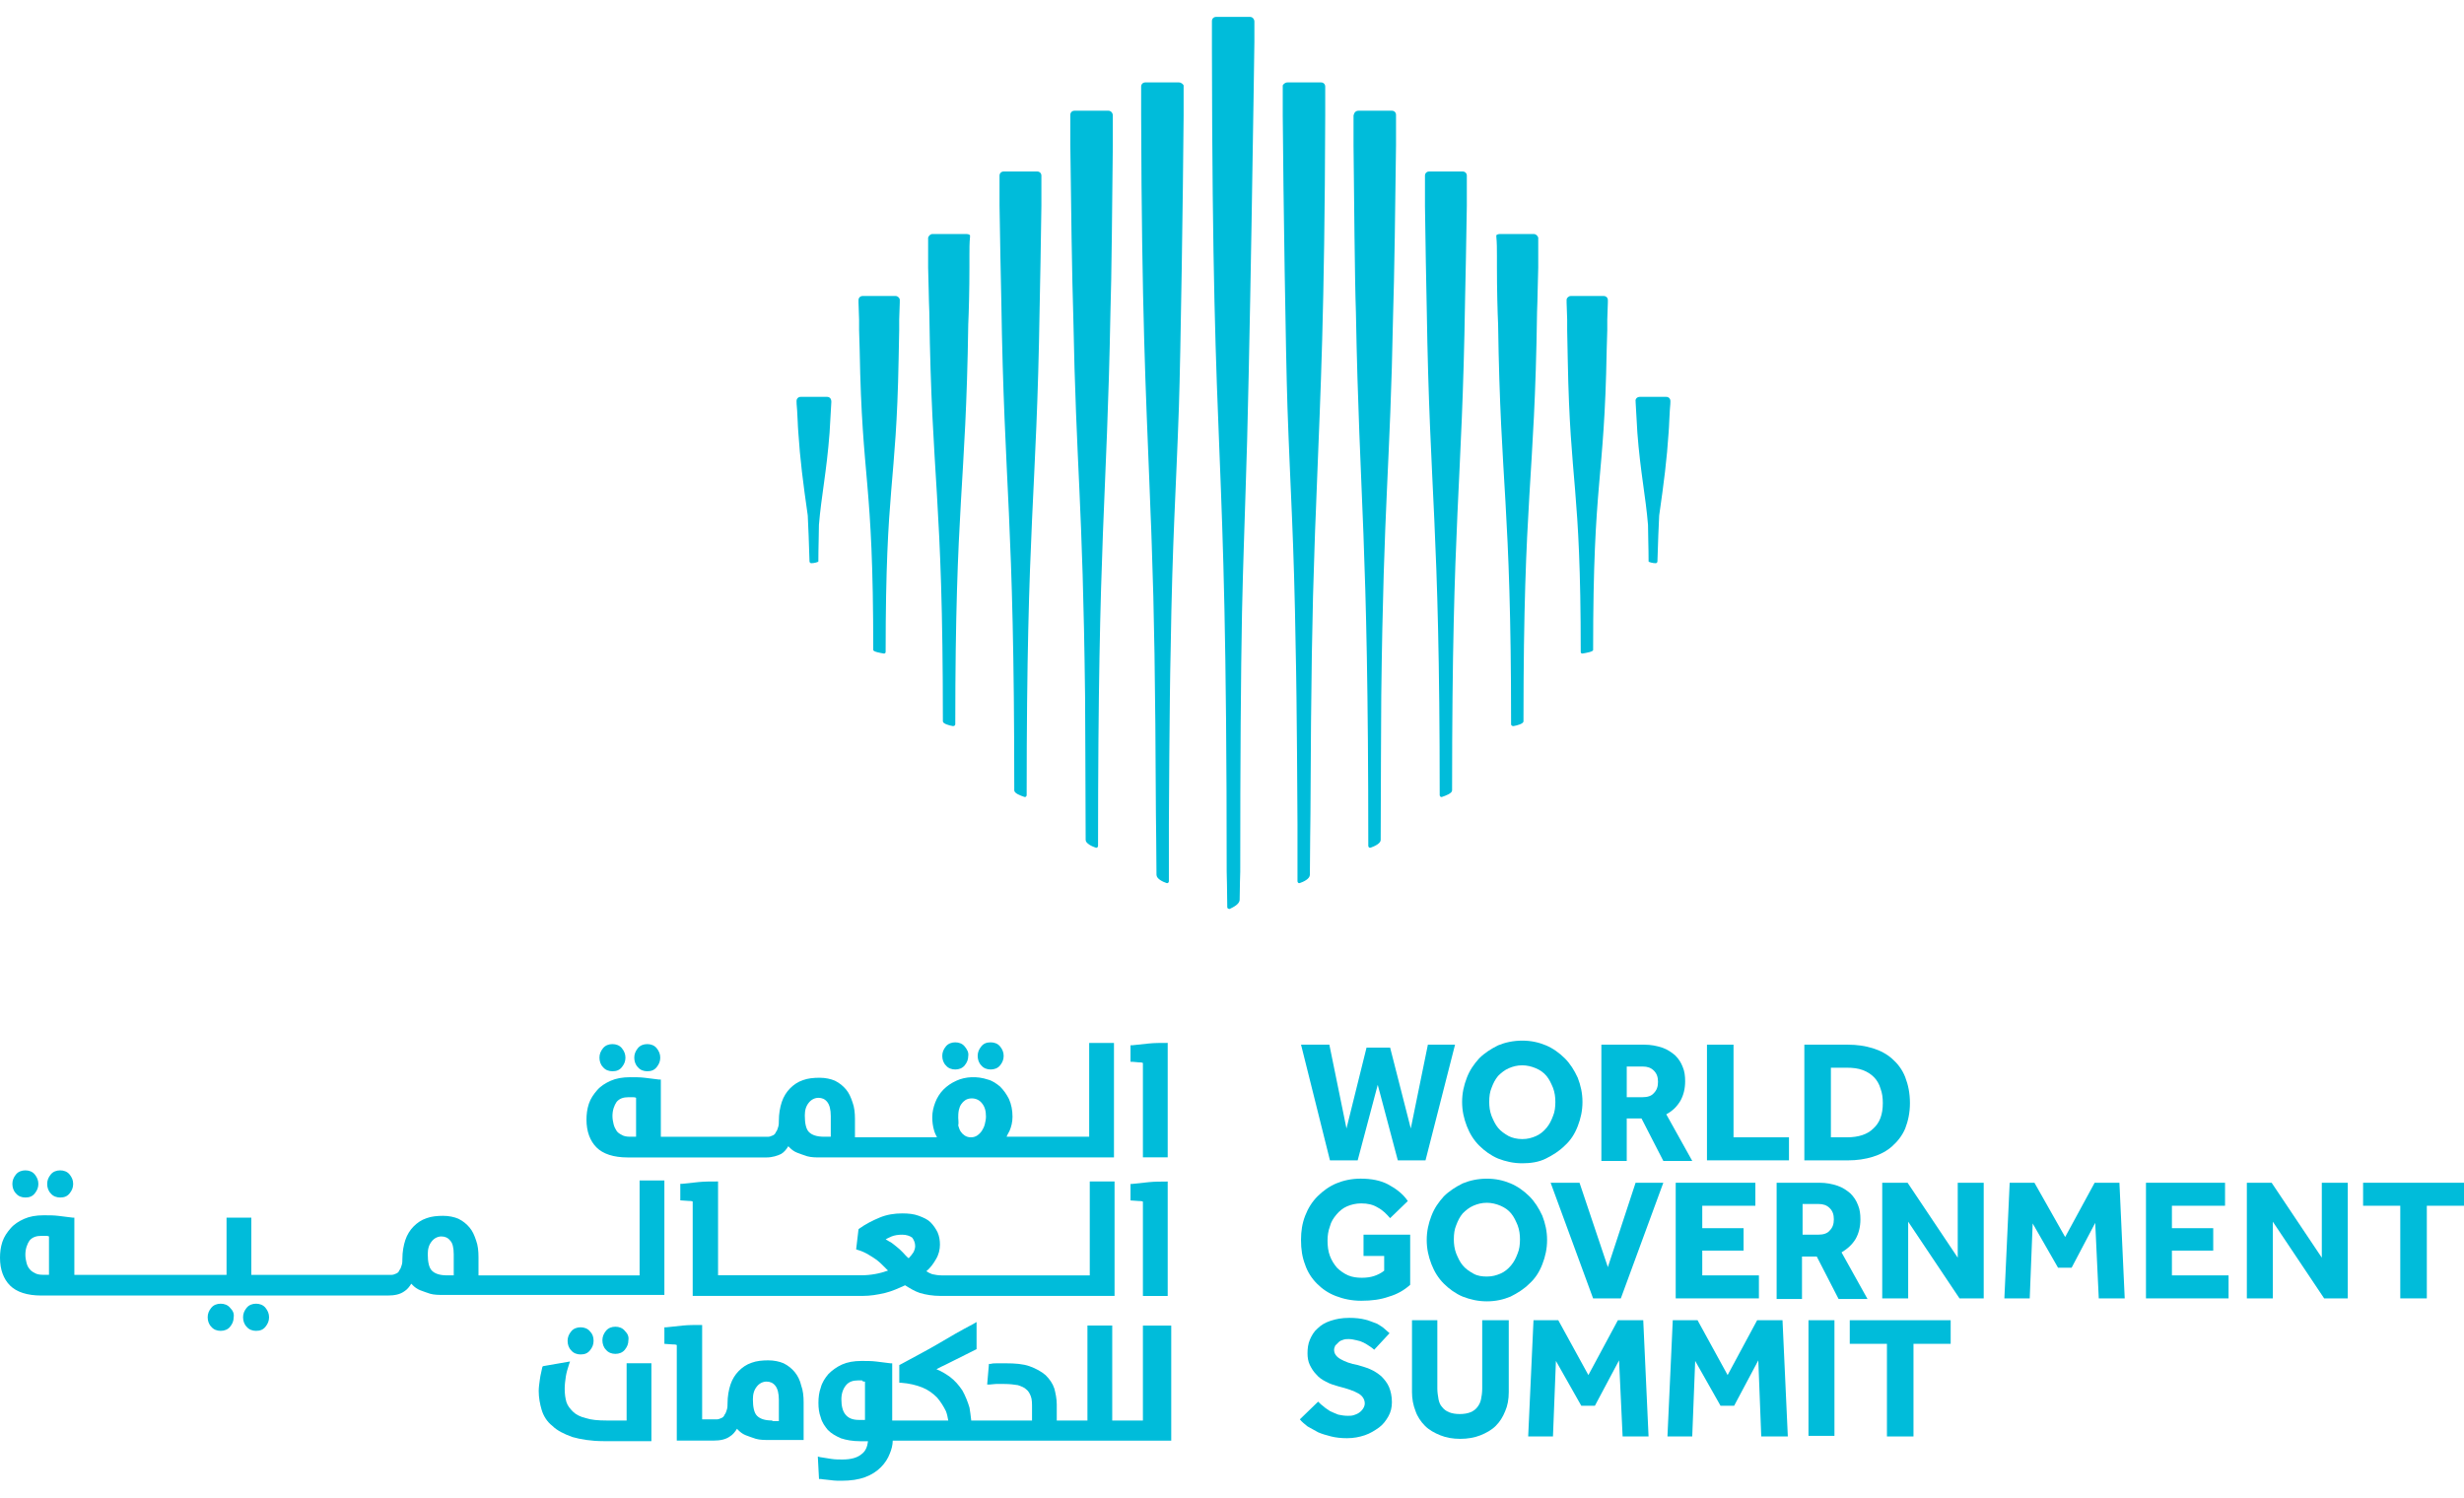 <svg viewBox="0 0 102 62" version="1.1" xmlns="http://www.w3.org/2000/svg" id="Layer_1">
  
  <defs>
    <style>
      .st0 {
        fill: #00bcda;
      }
    </style>
  </defs>
  <g>
    <path d="M34.244,16.43h-1.099c-.098,0-.171.073-.171.171v.024c0,.147.024.293.024.366.024.318.024.611.049.904.073,1.124.195,2.076.391,3.444.024.489.049,1.075.073,1.905,0,.049.049.073.073.073.122,0,.293-.049.293-.073,0-.611.024-1.099.024-1.514.098-1.197.318-2.198.44-3.81.024-.391.049-.806.073-1.27v-.024c0-.122-.073-.195-.171-.195" class="st0"></path>
    <path d="M37.078,12.254h-1.368c-.098,0-.171.073-.171.171v.098l.024.708v.44l.024.806c.098,5.593.562,5.227.562,12.432,0,.073.293.122.44.147.049,0,.073-.024.073-.073,0-7.01.44-6.79.537-12.091l.024-1.221v-.44l.024-.708v-.122c0-.049-.073-.147-.171-.147" class="st0"></path>
    <path d="M42.94,7.1h-1.392c-.098,0-.171.073-.171.171v1.246c.024,1.343.049,3.078.073,3.908.122,7.987.537,8.744.537,20.297,0,.122.269.22.415.269.049.024.098-.024.098-.073,0-11.455.415-12.237.537-20.175.024-.83.049-2.76.073-4.226v-1.246c0-.098-.073-.171-.171-.171" class="st0"></path>
    <path d="M40.033,9.689h-1.441c-.073,0-.147.073-.171.147v1.246c.024.659.024,1.27.049,1.832.098,7.132.562,7.474.562,16.951,0,.098.269.171.415.195.049,0,.098-.024.098-.073,0-9.257.44-9.77.537-16.56.024-.489.049-1.466.049-2.369v-.464c0-.293,0-.537.024-.782v-.049c.024-.024-.049-.073-.122-.073" class="st0"></path>
    <path d="M45.895,4.584h-1.417c-.098,0-.171.073-.171.171v1.246c.024,2.174.073,5.642.122,7.059.122,6.424.391,7.523.489,15.754,0,.269.024,4.372.024,5.96,0,.147.269.269.415.318.049.024.098-.024.098-.073,0-13.019.366-14.093.513-22.105.049-1.343.073-4.763.098-6.888v-1.246c0-.122-.098-.195-.171-.195" class="st0"></path>
    <path d="M48.802,3.412h-1.392c-.098,0-.171.073-.171.171v1.197c.024,8.182.195,11.431.342,15.217.024.83.073,1.685.098,2.589.098,2.736.147,5.496.171,11.089,0,0,.024,1.905.024,2.54,0,.171.269.293.415.342.049.024.098-.024.098-.073v-2.369s.024-5.227.073-7.181c.073-4.739.22-6.522.342-10.088.073-2.223.171-8.818.195-12.066v-1.246c-.024-.049-.098-.122-.195-.122" class="st0"></path>
    <path d="M67.878,16.43h1.099c.098,0,.171.073.171.171v.024c0,.147-.024.293-.024.366-.024.318-.024.611-.049.904-.073,1.124-.195,2.076-.391,3.444-.024.489-.049,1.075-.073,1.905,0,.049-.049.073-.073.073-.122,0-.293-.049-.293-.073,0-.611-.024-1.099-.024-1.514-.098-1.197-.318-2.198-.44-3.81-.024-.391-.049-.806-.073-1.27v-.024c-.024-.122.073-.195.171-.195" class="st0"></path>
    <path d="M65.02,12.254h1.368c.098,0,.171.073.171.171v.098l-.024.708v.44l-.024.806c-.098,5.593-.562,5.227-.562,12.432,0,.073-.293.122-.44.147-.049,0-.073-.024-.073-.073,0-7.01-.44-6.79-.537-12.091l-.024-1.221v-.44l-.024-.708v-.122c0-.049.073-.147.171-.147" class="st0"></path>
    <path d="M59.158,7.1h1.392c.098,0,.171.073.171.171v1.246c-.024,1.343-.049,3.078-.073,3.908-.122,7.987-.537,8.744-.537,20.297,0,.122-.269.22-.415.269-.049.024-.098-.024-.098-.073,0-11.455-.415-12.237-.537-20.175-.024-.83-.049-2.76-.073-4.226v-1.246c0-.098.073-.171.171-.171" class="st0"></path>
    <path d="M62.065,9.689h1.441c.073,0,.147.073.171.147v1.246c-.024.659-.024,1.27-.049,1.832-.098,7.132-.562,7.474-.562,16.951,0,.098-.269.171-.415.195-.049,0-.098-.024-.098-.073,0-9.257-.44-9.77-.537-16.56-.024-.489-.049-1.466-.049-2.369v-.464c0-.293,0-.537-.024-.782v-.049c-.024-.024.049-.073.122-.073" class="st0"></path>
    <path d="M56.227,4.584h1.392c.098,0,.171.073.171.171v1.246c-.024,2.174-.073,5.642-.122,7.059-.122,6.424-.391,7.523-.489,15.754,0,.269-.024,4.372-.024,5.96,0,.147-.269.269-.415.318-.049.024-.098-.024-.098-.073,0-13.019-.366-14.093-.513-22.105-.049-1.343-.073-4.763-.098-6.888v-1.246c.024-.122.098-.195.195-.195" class="st0"></path>
    <path d="M53.296,3.412h1.392c.098,0,.171.073.171.171v1.197c-.024,8.182-.195,11.431-.342,15.217-.024.83-.073,1.685-.098,2.589-.098,2.736-.147,5.496-.171,11.089,0,0-.024,1.905-.024,2.54,0,.171-.269.293-.415.342-.049.024-.098-.024-.098-.073v-2.369s-.024-5.227-.073-7.181c-.073-4.739-.22-6.522-.342-10.088-.073-2.223-.171-8.818-.195-12.066v-1.246c.024-.049.098-.122.195-.122" class="st0"></path>
    <path d="M51.757.7h-1.417c-.098,0-.171.073-.171.171v1.148c.024,18.661.611,14.704.611,34.073,0,0,.024.904.024,1.466,0,.049.049.073.098.073.147-.073.415-.195.415-.391,0-.391.024-1.148.024-1.148,0-4.665.024-8.036.073-10.723.049-2.223.098-3.322.147-5.007.171-4.543.366-18.636.366-18.636v-.83c0-.098-.073-.195-.171-.195" class="st0"></path>
  </g>
  <path d="M27.185,43.396c-.098-.122-.244-.171-.391-.171s-.293.049-.391.171-.147.244-.147.391.049.293.147.391c.098.122.244.171.391.171.171,0,.293-.049.391-.171s.147-.244.147-.391c0-.147-.049-.269-.147-.391Z" class="st0"></path>
  <path d="M25.744,43.396c-.098-.122-.244-.171-.391-.171s-.293.049-.391.171-.147.244-.147.391.049.293.147.391c.098.122.244.171.391.171.171,0,.293-.049.391-.171s.147-.244.147-.391-.049-.269-.147-.391Z" class="st0"></path>
  <path d="M39.935,43.323c-.098-.122-.244-.171-.391-.171s-.293.049-.391.171-.147.244-.147.391.049.293.147.391c.098.122.244.171.391.171s.293-.049.391-.171.147-.244.147-.391c.024-.147-.049-.269-.147-.391Z" class="st0"></path>
  <path d="M41.401,43.323c-.098-.122-.244-.171-.391-.171-.171,0-.293.049-.391.171s-.147.244-.147.391.049.293.147.391c.098.122.244.171.391.171s.293-.049.391-.171.147-.244.147-.391-.049-.269-.147-.391Z" class="st0"></path>
  <g>
    <path d="M45.114,47.06h-3.444c.024-.073.073-.147.122-.244.073-.171.122-.366.122-.586,0-.269-.049-.513-.147-.733-.098-.195-.22-.366-.366-.513-.147-.122-.318-.244-.513-.293-.44-.147-.928-.122-1.295.049-.22.098-.391.22-.537.366s-.269.342-.342.537c-.073.195-.122.391-.122.611,0,.195.024.366.073.537.024.098.073.195.122.293h-3.395v-.757c0-.244-.024-.489-.098-.684-.073-.22-.147-.391-.269-.537s-.269-.269-.464-.366c-.171-.073-.391-.122-.635-.122s-.489.024-.684.098c-.22.073-.391.195-.537.342s-.269.342-.342.562-.122.489-.122.782c0,.073,0,.171-.024.244s-.049.171-.098.22c-.024.073-.073.122-.147.147-.049.024-.122.049-.171.049h-4.445v-2.369h-.073c-.195-.024-.391-.049-.586-.073-.195-.024-.391-.024-.611-.024-.318,0-.586.049-.806.147s-.415.22-.562.391c-.147.171-.269.342-.342.562s-.098.44-.098.659c0,.489.147.879.415,1.148s.708.415,1.295.415h5.74c.244,0,.464-.073.611-.147.122-.073.22-.195.293-.318l.073.073c.073.073.171.147.293.195.122.049.269.098.415.147.171.049.366.049.562.049h12.139v-4.739h-1.026v3.884h.024ZM34.391,47.06h-.269c-.318,0-.513-.073-.635-.195s-.171-.366-.171-.684c0-.22.049-.391.171-.537.098-.122.244-.195.391-.195s.269.049.366.171.147.318.147.586v.855ZM39.667,46.278c0-.098,0-.195.024-.318.024-.098.049-.171.098-.244.049-.073.098-.122.171-.171.073-.049.171-.073.269-.073.171,0,.318.073.415.195.122.147.171.318.171.562,0,.098-.024.22-.049.318s-.073.195-.122.269c-.049.073-.122.147-.195.195-.147.098-.366.098-.513,0-.073-.049-.122-.098-.171-.171-.049-.073-.073-.171-.098-.244.024-.122,0-.22,0-.318ZM26.33,47.06h-.244c-.147,0-.269-.024-.342-.073-.098-.049-.171-.098-.22-.171-.049-.073-.098-.171-.122-.269s-.049-.22-.049-.342c0-.244.073-.44.171-.586.122-.147.293-.195.489-.195h.171c.049,0,.098,0,.147.024v1.612h0Z" class="st0"></path>
    <path d="M48.289,43.176c-.244,0-.489,0-.733.024h0c-.22.024-.44.049-.684.073h-.073v.684h.073c.098,0,.195.024.269.024.049,0,.122,0,.171.024v3.908h1.026v-4.739h-.049Z" class="st0"></path>
  </g>
  <path d="M2.882,48.623c-.098-.122-.244-.171-.391-.171s-.293.049-.391.171c-.098.122-.147.244-.147.391s.049.293.147.391c.098.122.244.171.391.171.171,0,.293-.049.391-.171.098-.122.147-.244.147-.391s-.049-.269-.147-.391Z" class="st0"></path>
  <path d="M1.441,48.623c-.098-.122-.244-.171-.391-.171s-.293.049-.391.171c-.098.122-.147.244-.147.391s.049.293.147.391c.098.122.244.171.391.171.171,0,.293-.049.391-.171.098-.122.147-.244.147-.391,0-.147-.049-.269-.147-.391Z" class="st0"></path>
  <path d="M10.991,54.143c-.098-.122-.244-.171-.391-.171s-.293.049-.391.171c-.098.122-.147.244-.147.391s.049.293.147.391c.098.122.244.171.391.171.171,0,.293-.049.391-.171s.147-.244.147-.391-.049-.269-.147-.391Z" class="st0"></path>
  <path d="M9.526,54.143c-.098-.122-.244-.171-.391-.171s-.293.049-.391.171c-.098.122-.147.244-.147.391s.049.293.147.391c.098.122.244.171.391.171s.293-.049.391-.171c.098-.122.147-.244.147-.391.024-.147-.024-.269-.147-.391Z" class="st0"></path>
  <g>
    <path d="M26.501,52.8h-6.693v-.757c0-.244-.024-.489-.098-.684-.073-.22-.147-.391-.269-.537s-.269-.269-.464-.366c-.171-.073-.391-.122-.635-.122s-.489.024-.684.098c-.22.073-.391.195-.537.342s-.269.342-.342.562-.122.489-.122.782c0,.073,0,.171-.024.244s-.049.171-.098.22c-.024.073-.073.122-.147.147-.049.024-.122.049-.171.049h-5.813v-2.369h-1.026v2.369H3.078v-2.369h-.073c-.195-.024-.391-.049-.586-.073-.195-.024-.391-.024-.611-.024-.318,0-.586.049-.806.147-.22.098-.415.22-.562.391s-.269.342-.342.562c-.073.22-.098.44-.098.659,0,.489.147.879.415,1.148.269.269.708.415,1.295.415h14.338c.293,0,.513-.049.684-.171.122-.073.22-.195.293-.318l.073.073c.073.073.171.147.293.195.122.049.269.098.415.147.171.049.366.049.562.049h9.135v-4.739h-1.026v3.932h.024ZM18.783,51.92v.879h-.269c-.318,0-.513-.073-.635-.195s-.171-.366-.171-.684c0-.22.049-.391.171-.537.098-.122.244-.195.391-.195s.269.049.366.171c.098.098.147.293.147.562ZM1.099,52.287c-.024-.098-.049-.22-.049-.342,0-.244.073-.44.171-.586.122-.147.293-.195.489-.195h.171c.049,0,.098,0,.147.024v1.588h-.244c-.147,0-.269-.024-.342-.073-.098-.049-.171-.098-.22-.171-.049-.049-.098-.147-.122-.244Z" class="st0"></path>
    <path d="M45.114,52.8h-6.131c-.147,0-.269-.024-.391-.049-.073-.024-.171-.073-.244-.122.171-.147.293-.318.391-.489.122-.195.171-.415.171-.611,0-.171-.024-.342-.098-.513-.073-.147-.171-.293-.293-.415s-.293-.195-.489-.269c-.195-.073-.415-.098-.684-.098-.318,0-.635.049-.928.171-.293.122-.586.269-.855.464l-.024.024-.098.83.073.024c.171.049.318.122.44.195s.244.147.342.22.195.171.269.244l.195.195c-.342.122-.708.195-1.124.195h-5.911v-3.884h-.073c-.244,0-.489,0-.733.024-.22.024-.44.049-.684.073h-.073v.684l.342.024c.049,0,.122,0,.171.024v3.908h7.034c.318,0,.611-.049.928-.122.293-.073.562-.195.83-.318.195.122.391.244.611.318.244.073.537.122.855.122h7.205v-4.739h-1.026v3.884h0ZM37.884,51.578c0,.098-.024.171-.073.269h0c-.049.073-.122.171-.195.244-.098-.073-.171-.171-.244-.244-.098-.098-.171-.171-.269-.244s-.171-.147-.269-.195c-.049-.024-.122-.073-.171-.098.073-.049.147-.073.244-.122.122-.049.269-.073.44-.073s.318.049.415.122c.073.098.122.22.122.342Z" class="st0"></path>
    <path d="M48.289,48.916c-.244,0-.489,0-.733.024h0c-.22.024-.44.049-.684.073h-.073v.684l.342.024c.049,0,.122,0,.171.024v3.908h1.026v-4.739h-.049Z" class="st0"></path>
  </g>
  <path d="M24.425,55.12c-.098-.122-.244-.171-.391-.171s-.293.049-.391.171h0c-.098.122-.147.244-.147.391s.049.293.147.391c.098.122.244.171.391.171.171,0,.293-.049.391-.171s.147-.244.147-.391c0-.171-.049-.293-.147-.391Z" class="st0"></path>
  <path d="M25.866,55.096c-.098-.122-.244-.171-.391-.171s-.293.049-.391.171-.147.244-.147.391.049.293.147.391c.098.122.244.171.391.171s.293-.049.391-.171.147-.244.147-.391c.024-.147-.024-.269-.147-.391Z" class="st0"></path>
  <g>
    <path d="M25.94,58.808h-.83c-.342,0-.635-.024-.855-.098-.22-.049-.415-.147-.537-.269s-.22-.244-.269-.391c-.049-.171-.073-.342-.073-.562,0-.171.024-.342.049-.513.024-.147.073-.318.122-.464l.049-.147-1.124.195-.024.049c-.024.147-.073.293-.098.489-.024.171-.049.342-.049.489,0,.269.049.537.122.782s.22.489.44.659c.195.195.489.342.83.464.342.098.782.171,1.295.171h1.978v-3.224h-1.026v2.369h0Z" class="st0"></path>
    <path d="M32.901,56.805h0c-.122-.147-.269-.269-.464-.366-.171-.073-.391-.122-.635-.122s-.489.024-.684.098c-.22.073-.391.195-.537.342s-.269.342-.342.562-.122.489-.122.782c0,.073,0,.171-.024.244s-.049.171-.098.22c-.024.073-.073.122-.147.147-.049.024-.122.049-.171.049h-.611v-3.908h-.073c-.244,0-.489,0-.733.024-.22.024-.44.049-.684.073h-.073v.684l.342.024c.049,0,.122,0,.171.024v3.957h1.514c.293,0,.513-.049.684-.171.122-.073.22-.195.293-.318l.073.073c.073.073.171.147.293.195.122.049.269.098.415.147.171.049.366.049.562.049h1.417v-1.563c0-.244-.024-.489-.098-.684-.049-.22-.147-.415-.269-.562ZM31.973,58.808c-.318,0-.513-.073-.635-.195s-.171-.366-.171-.684c0-.22.049-.391.171-.537.098-.122.244-.195.391-.195s.269.049.366.171.147.318.147.586v.879h-.269v-.024Z" class="st0"></path>
    <path d="M47.312,54.876v3.932h-1.27v-3.932h-1.026v3.932h-1.27v-.659c0-.244-.049-.464-.098-.659-.073-.22-.195-.391-.366-.562-.171-.147-.391-.269-.659-.366s-.611-.122-.977-.122h-.366c-.098,0-.195,0-.269.024h-.073l-.073.855h.098c.073,0,.171-.024.269-.024h.342c.22,0,.415.024.562.049.147.049.269.098.342.171.098.073.147.171.195.293.049.122.049.293.049.489v.513h-2.516c-.024-.22-.049-.391-.073-.537-.073-.244-.171-.489-.293-.708-.147-.22-.318-.415-.513-.562-.171-.122-.366-.244-.562-.318.122-.073.244-.122.342-.171.147-.073.293-.147.44-.22l.879-.44v-1.124l-.122.073c-.513.269-1.026.562-1.514.855-.464.269-.977.537-1.514.83l-.049.024v.733h.073c.342.024.635.098.879.195s.44.244.611.415c.147.171.269.366.366.562.049.122.073.244.098.391h-2.32v-2.369h-.073c-.195-.024-.391-.049-.586-.073-.195-.024-.391-.024-.611-.024-.318,0-.586.049-.806.147s-.415.244-.562.391c-.147.171-.269.366-.318.562-.073.195-.098.415-.098.635s.024.415.098.611c.049.195.171.366.293.513.147.147.318.244.537.342.22.073.489.122.806.122h.318c-.024.22-.098.415-.269.537-.171.147-.44.22-.782.22-.147,0-.318,0-.464-.024s-.318-.049-.464-.073l-.098-.024.049.928h.073c.122.024.244.024.415.049s.318.024.44.024c.391,0,.708-.049.977-.147s.489-.244.659-.415.293-.366.366-.562c.073-.171.122-.366.122-.537h11.529v-4.763h-1.172ZM35.807,57.196v1.588h-.244c-.269,0-.44-.073-.562-.22s-.171-.366-.171-.635c0-.244.073-.44.195-.586s.293-.195.489-.195h.171c.024.049.073.049.122.049Z" class="st0"></path>
  </g>
  <g>
    <polygon points="53.858 43.249 55.03 43.249 55.739 46.718 56.569 43.371 57.546 43.371 58.401 46.718 59.109 43.249 60.233 43.249 59.011 48.037 57.864 48.037 57.033 44.91 56.203 48.037 55.055 48.037 53.858 43.249" class="st0"></polygon>
    <path d="M63.017,47.157c.22,0,.391-.049.562-.122.171-.073.318-.195.44-.342s.195-.293.269-.489c.073-.171.098-.366.098-.586,0-.195-.024-.391-.098-.586-.073-.171-.147-.342-.269-.489s-.269-.244-.44-.318c-.171-.073-.366-.122-.562-.122-.22,0-.391.049-.562.122-.171.073-.318.195-.44.318-.122.147-.195.293-.269.489-.073.171-.098.366-.098.586,0,.195.024.391.098.586.073.171.147.342.269.489s.269.244.44.342c.147.073.342.122.562.122M63.017,48.159c-.366,0-.684-.073-1.001-.195-.293-.122-.562-.318-.782-.537s-.391-.489-.513-.806-.195-.635-.195-1.001.073-.684.195-1.001c.122-.318.293-.562.513-.806.22-.22.489-.391.782-.537.293-.122.635-.195,1.001-.195s.684.073.977.195.562.318.782.537.391.489.537.806c.122.318.195.635.195,1.001s-.073.684-.195,1.001c-.122.318-.293.586-.537.806-.22.22-.489.391-.782.537-.293.147-.635.195-.977.195" class="st0"></path>
    <path d="M68,45.423c.195,0,.366-.049.464-.171.122-.122.171-.269.171-.464s-.049-.342-.171-.464-.269-.171-.464-.171h-.659v1.27h.659ZM66.29,43.249h1.783c.269,0,.513.049.733.122s.391.195.537.318c.147.147.244.293.318.489.073.171.098.366.098.586,0,.318-.073.586-.195.806-.147.244-.318.415-.586.562l1.075,1.93h-1.197l-.904-1.759h-.611v1.759h-1.05v-4.812Z" class="st0"></path>
    <polygon points="70.662 43.249 71.761 43.249 71.761 47.084 74.057 47.084 74.057 48.037 70.662 48.037 70.662 43.249" class="st0"></polygon>
    <path d="M76.451,47.084c.489,0,.855-.122,1.099-.366.269-.244.391-.586.391-1.05,0-.22-.024-.415-.098-.611-.049-.171-.147-.342-.269-.464s-.269-.22-.464-.293c-.195-.073-.415-.098-.659-.098h-.659v2.882h.66ZM74.693,43.249h1.807c.366,0,.708.049,1.026.147s.586.244.806.44c.22.195.415.44.537.757.122.318.195.659.195,1.075,0,.391-.073.733-.195,1.05-.122.293-.318.537-.537.733s-.489.342-.806.44-.659.147-1.026.147h-1.807v-4.787Z" class="st0"></path>
  </g>
  <g>
    <path d="M56.52,51.114h1.856v2.076c-.244.22-.537.391-.879.489-.342.122-.708.171-1.148.171-.391,0-.733-.073-1.05-.195s-.562-.293-.782-.513c-.22-.22-.391-.489-.489-.782-.122-.318-.171-.635-.171-1.026,0-.366.049-.684.171-1.001s.293-.586.513-.806.489-.415.782-.537.635-.195,1.001-.195c.44,0,.83.073,1.148.244.318.171.611.391.806.684l-.733.708c-.147-.171-.318-.342-.513-.44-.195-.122-.415-.171-.684-.171-.22,0-.415.049-.586.122-.171.073-.318.195-.44.342s-.22.293-.269.489c-.073.195-.098.391-.098.586,0,.22.024.44.098.635.073.195.171.342.293.489.122.122.293.244.464.318.171.073.366.098.562.098s.366-.024.513-.073c.147-.049.293-.122.415-.22v-.611h-.855v-.879h.073Z" class="st0"></path>
    <path d="M61.552,52.848c.22,0,.391-.049.562-.122.171-.073.318-.195.44-.342s.195-.293.269-.489c.073-.171.098-.366.098-.586,0-.195-.024-.391-.098-.586-.073-.171-.147-.342-.269-.489s-.269-.244-.44-.318c-.171-.073-.366-.122-.562-.122-.22,0-.391.049-.562.122-.171.073-.318.195-.44.318-.122.147-.195.293-.269.489-.073.171-.098.366-.098.586,0,.195.024.391.098.586.073.171.147.342.269.489s.269.244.44.342.366.122.562.122M61.552,53.874c-.366,0-.684-.073-1.001-.195-.293-.122-.562-.318-.782-.537s-.391-.489-.513-.806-.195-.635-.195-1.001.073-.684.195-1.001c.122-.318.293-.562.513-.806.22-.22.489-.391.782-.537.293-.122.635-.195,1.001-.195s.684.073.977.195.562.318.782.537.391.489.537.806c.122.318.195.635.195,1.001s-.073.684-.195,1.001c-.122.318-.293.586-.537.806-.22.22-.489.391-.782.537-.293.122-.611.195-.977.195" class="st0"></path>
    <polygon points="64.19 48.965 65.386 48.965 66.559 52.458 67.707 48.965 68.855 48.965 67.096 53.752 65.948 53.752 64.19 48.965" class="st0"></polygon>
    <polygon points="69.368 48.965 72.665 48.965 72.665 49.917 70.467 49.917 70.467 50.846 72.177 50.846 72.177 51.774 70.467 51.774 70.467 52.8 72.812 52.8 72.812 53.752 69.368 53.752 69.368 48.965" class="st0"></polygon>
    <path d="M75.279,51.114c.195,0,.366-.049.464-.171.122-.122.171-.269.171-.464s-.049-.342-.171-.464-.269-.171-.464-.171h-.659v1.27h.659ZM73.545,48.965h1.783c.269,0,.513.049.733.122s.391.195.537.318c.147.147.244.293.318.489.073.171.098.366.098.586,0,.318-.073.586-.195.806-.147.244-.342.415-.586.562l1.075,1.93h-1.197l-.904-1.759h-.611v1.759h-1.05v-4.812Z" class="st0"></path>
    <polygon points="77.917 48.965 78.967 48.965 81.043 52.067 81.043 48.965 82.118 48.965 82.118 53.752 81.116 53.752 78.991 50.577 78.991 53.752 77.917 53.752 77.917 48.965" class="st0"></polygon>
    <polygon points="83.193 48.965 84.218 48.965 85.489 51.212 86.71 48.965 87.736 48.965 87.955 53.752 86.881 53.752 86.734 50.626 85.757 52.482 85.195 52.482 84.145 50.65 84.023 53.752 82.973 53.752 83.193 48.965" class="st0"></polygon>
    <polygon points="88.835 48.965 92.108 48.965 92.108 49.917 89.909 49.917 89.909 50.846 91.619 50.846 91.619 51.774 89.909 51.774 89.909 52.8 92.254 52.8 92.254 53.752 88.835 53.752 88.835 48.965" class="st0"></polygon>
    <polygon points="93.011 48.965 94.037 48.965 96.114 52.067 96.114 48.965 97.188 48.965 97.188 53.752 96.211 53.752 94.086 50.577 94.086 53.752 93.011 53.752 93.011 48.965" class="st0"></polygon>
    <polygon points="97.823 48.965 97.823 49.917 99.362 49.917 99.362 53.752 100.461 53.752 100.461 49.917 102 49.917 102 48.965 97.823 48.965" class="st0"></polygon>
  </g>
  <g>
    <path d="M54.566,58.027c.073.073.147.147.22.195.073.073.171.122.269.195.098.049.22.098.342.147.122.024.244.049.391.049.073,0,.171,0,.244-.024s.147-.049.22-.098c.073-.049.122-.098.171-.171.049-.073.073-.147.073-.22,0-.171-.098-.318-.269-.415-.171-.098-.44-.195-.83-.293-.171-.049-.342-.098-.513-.195-.147-.073-.293-.171-.391-.293-.122-.122-.195-.244-.269-.391-.073-.147-.098-.318-.098-.489,0-.195.024-.391.098-.562.073-.171.171-.342.318-.464.147-.147.318-.244.537-.318s.464-.122.782-.122c.244,0,.464.024.659.073.195.049.342.122.489.171.122.073.244.147.318.22s.147.122.195.171l-.635.684c-.049-.049-.122-.098-.195-.147s-.147-.098-.244-.147-.171-.073-.293-.098c-.098-.024-.22-.049-.318-.049-.073,0-.147,0-.22.024s-.147.049-.195.098l-.147.147c-.024.049-.049.122-.049.171,0,.171.098.293.269.391s.415.195.708.244c.171.049.342.098.513.171.171.073.318.171.464.293.122.122.244.269.318.44.073.171.122.391.122.635,0,.22-.049.415-.147.586-.098.171-.22.342-.391.464s-.366.244-.586.318-.464.122-.733.122c-.244,0-.464-.024-.659-.073-.195-.049-.366-.098-.537-.171-.147-.073-.293-.171-.44-.244-.122-.098-.244-.195-.318-.293l.757-.733Z" class="st0"></path>
    <path d="M58.401,54.656h1.099v2.833c0,.147.024.293.049.44.024.122.073.244.147.318.073.098.171.171.293.22.122.049.269.073.44.073s.318-.024.44-.073c.122-.049.22-.122.293-.22.073-.098.122-.195.147-.318s.049-.269.049-.44v-2.833h1.099v2.98c0,.293-.049.562-.147.782-.098.244-.22.44-.391.611s-.391.293-.635.391-.537.147-.83.147c-.318,0-.586-.049-.83-.147s-.464-.22-.635-.391-.318-.391-.391-.611c-.098-.244-.147-.513-.147-.782v-2.98h-.049Z" class="st0"></path>
    <polygon points="63.481 54.656 64.507 54.656 65.753 56.927 66.974 54.656 68.024 54.656 68.244 59.468 67.17 59.468 67.023 56.317 66.022 58.198 65.46 58.198 64.409 56.341 64.287 59.468 63.261 59.468 63.481 54.656" class="st0"></polygon>
    <polygon points="69.246 54.656 70.272 54.656 71.517 56.927 72.739 54.656 73.789 54.656 74.009 59.468 72.909 59.468 72.787 56.317 71.786 58.198 71.224 58.198 70.174 56.341 70.052 59.468 69.026 59.468 69.246 54.656" class="st0"></polygon>
    <rect height="4.787" width="1.075" y="54.656" x="74.864" class="st0"></rect>
    <polygon points="78.112 55.633 76.573 55.633 76.573 54.656 80.75 54.656 80.75 55.633 79.211 55.633 79.211 59.468 78.112 59.468 78.112 55.633" class="st0"></polygon>
  </g>
</svg>